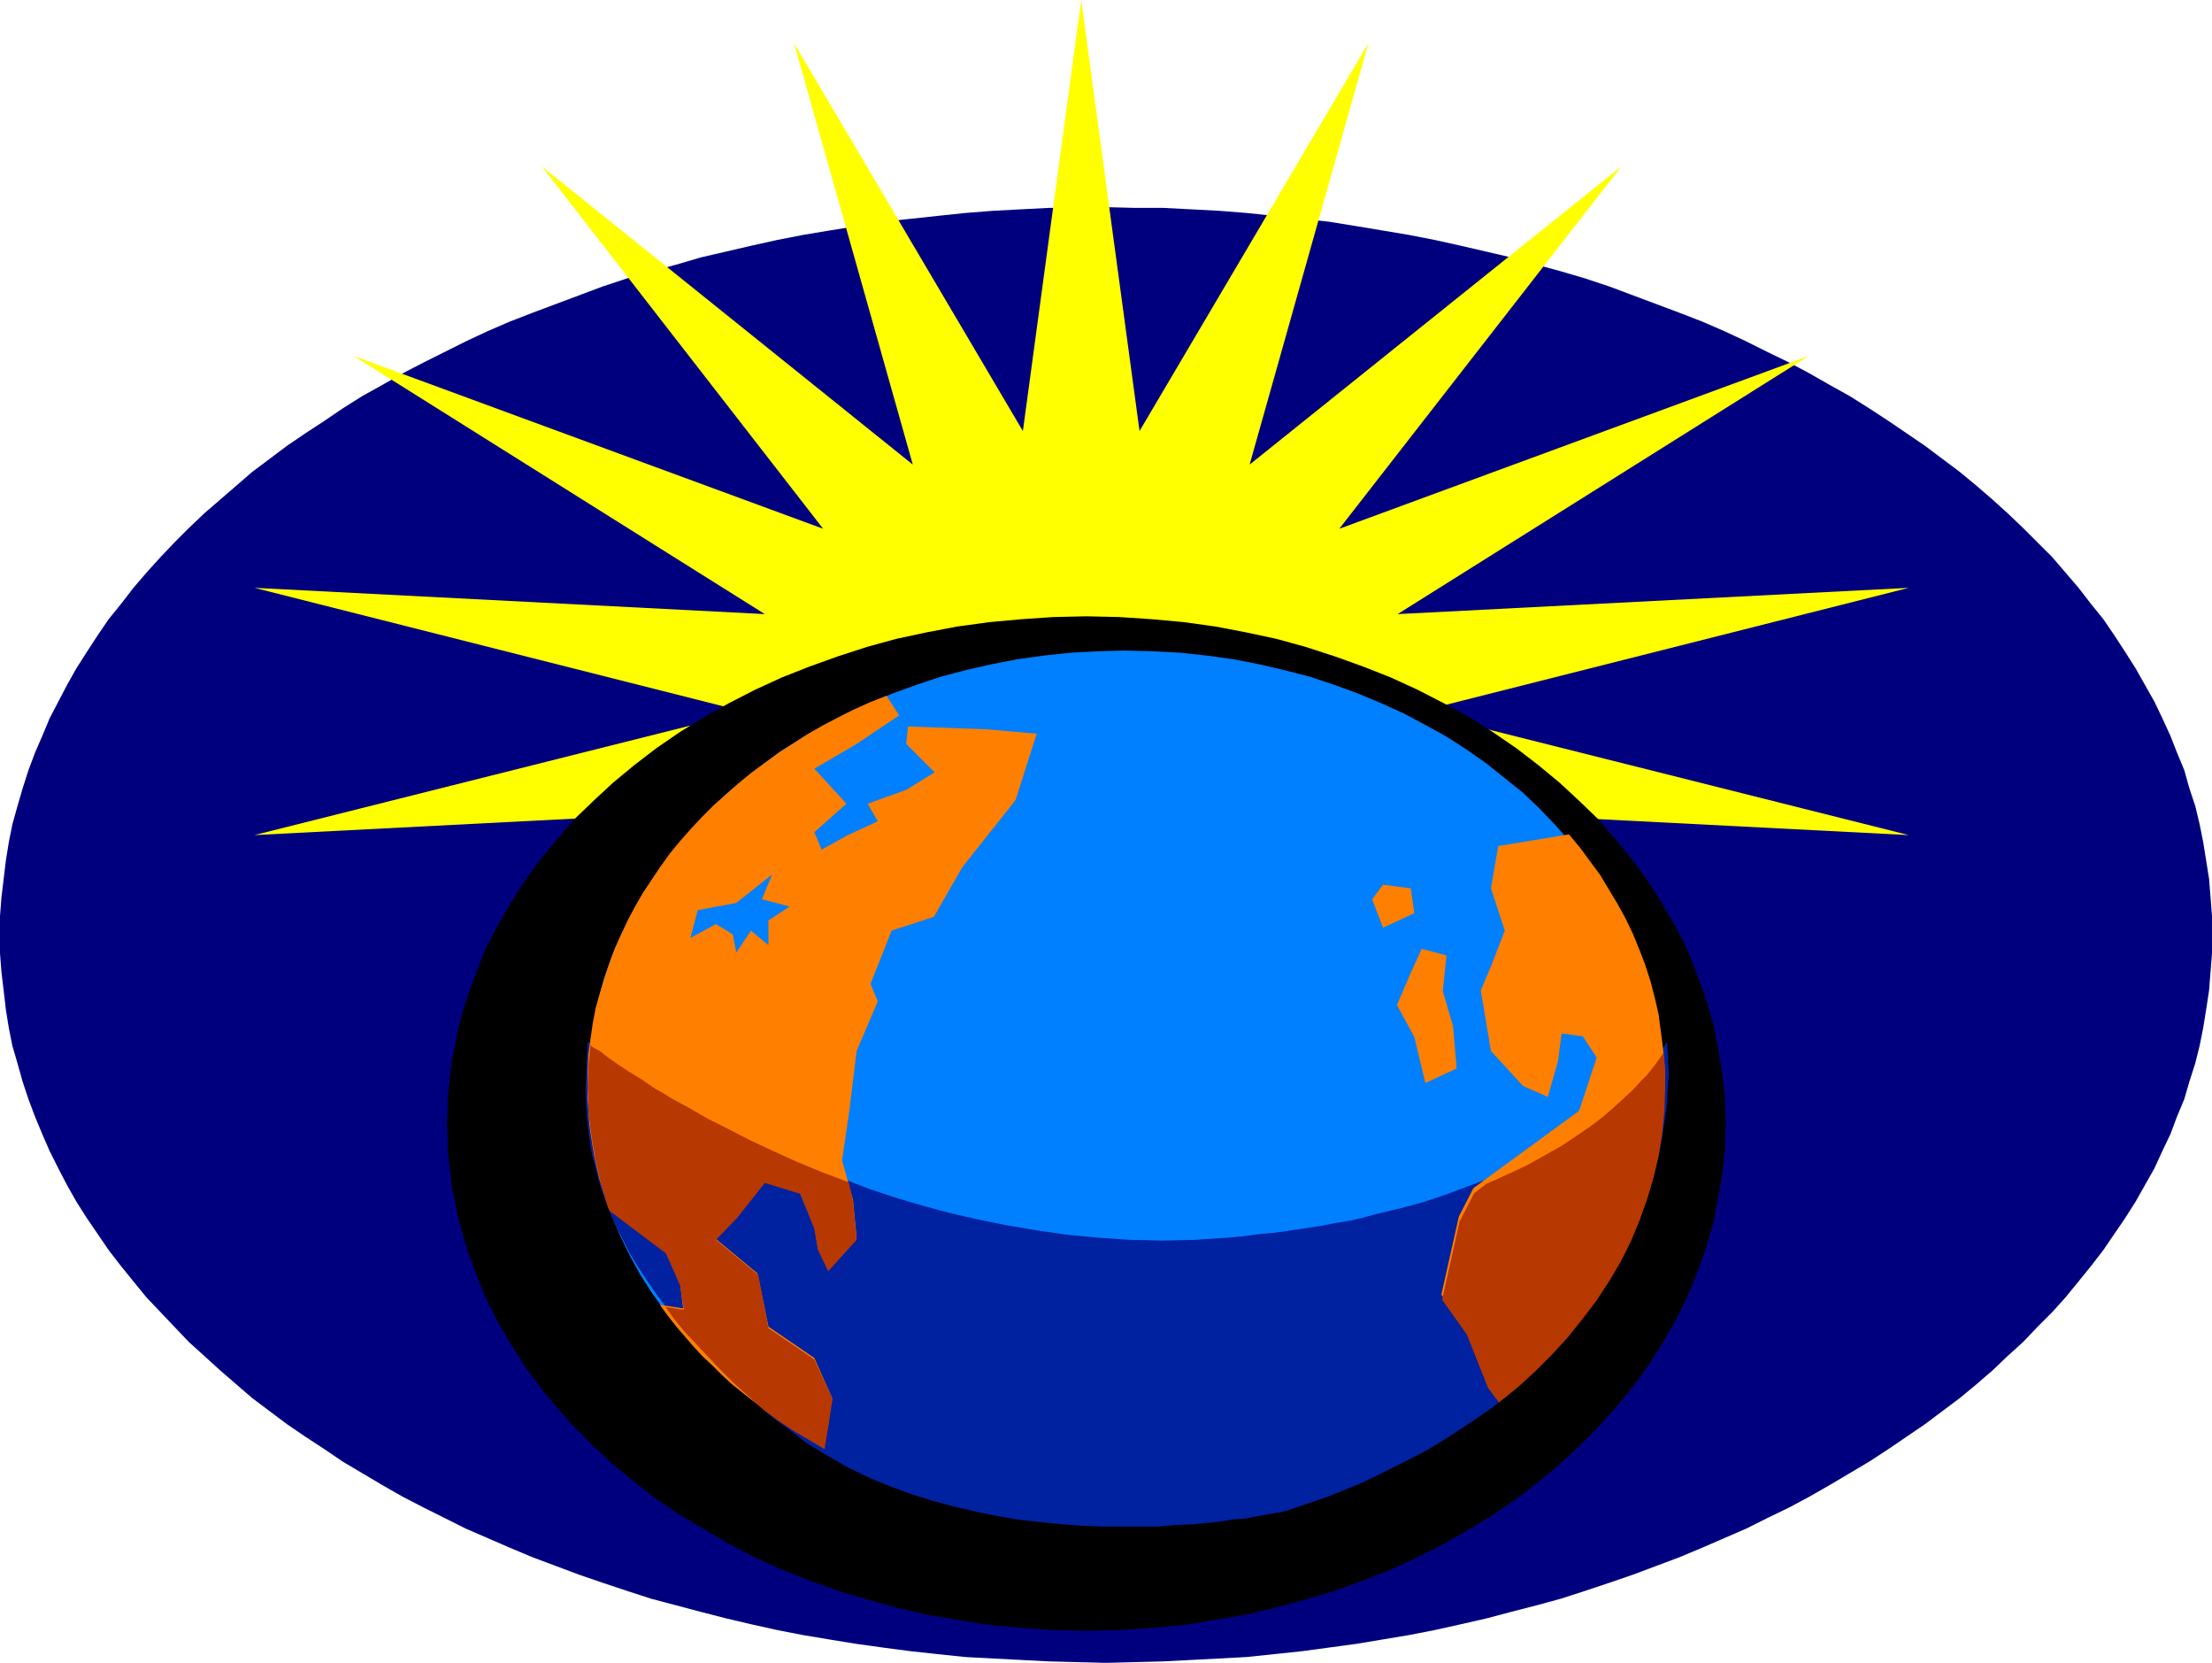 <?xml version="1.0" encoding="UTF-8" standalone="no"?>
<svg
   version="1.0"
   width="129.724mm"
   height="97.492mm"
   id="svg16"
   sodipodi:docname="Earth Day 2.wmf"
   xmlns:inkscape="http://www.inkscape.org/namespaces/inkscape"
   xmlns:sodipodi="http://sodipodi.sourceforge.net/DTD/sodipodi-0.dtd"
   xmlns="http://www.w3.org/2000/svg"
   xmlns:svg="http://www.w3.org/2000/svg">
  <sodipodi:namedview
     id="namedview16"
     pagecolor="#ffffff"
     bordercolor="#000000"
     borderopacity="0.25"
     inkscape:showpageshadow="2"
     inkscape:pageopacity="0.0"
     inkscape:pagecheckerboard="0"
     inkscape:deskcolor="#d1d1d1"
     inkscape:document-units="mm" />
  <defs
     id="defs1">
    <pattern
       id="WMFhbasepattern"
       patternUnits="userSpaceOnUse"
       width="6"
       height="6"
       x="0"
       y="0" />
  </defs>
  <path
     style="fill:#00007f;fill-opacity:1;fill-rule:evenodd;stroke:none"
     d="m 245.147,368.475 6.302,-0.162 6.302,-0.162 6.302,-0.323 6.141,-0.323 6.141,-0.323 6.141,-0.646 6.141,-0.646 5.979,-0.808 5.979,-0.808 5.818,-0.97 5.818,-0.97 5.818,-1.131 5.818,-1.293 5.656,-1.293 5.494,-1.455 5.656,-1.455 5.333,-1.454 5.494,-1.778 5.333,-1.778 5.171,-1.778 5.171,-1.939 5.171,-1.939 5.01,-2.101 4.848,-2.101 4.848,-2.101 4.848,-2.424 4.686,-2.263 4.525,-2.424 4.525,-2.586 4.363,-2.586 4.363,-2.586 4.202,-2.747 4.04,-2.747 4.04,-2.747 3.878,-2.909 3.878,-2.909 3.717,-3.071 3.555,-3.071 3.394,-3.232 3.394,-3.071 3.232,-3.394 3.232,-3.232 2.909,-3.232 2.909,-3.555 2.747,-3.394 2.747,-3.555 2.424,-3.555 2.424,-3.555 2.262,-3.555 2.101,-3.717 2.101,-3.717 1.778,-3.879 1.778,-3.717 1.454,-3.879 1.616,-3.879 1.131,-3.879 1.293,-4.04 0.97,-3.879 0.808,-4.04 0.646,-4.04 0.646,-4.202 0.323,-4.04 0.323,-4.202 v -4.04 -4.202 l -0.323,-4.202 -0.323,-4.04 -0.646,-4.04 -0.646,-4.04 -0.808,-4.04 -0.97,-4.04 -1.293,-3.879 -1.131,-4.04 -1.616,-3.879 -1.454,-3.717 -1.778,-3.879 -1.778,-3.717 -2.101,-3.717 -2.101,-3.717 -2.262,-3.555 -2.424,-3.717 -2.424,-3.555 -2.747,-3.394 -2.747,-3.555 -2.909,-3.394 -2.909,-3.394 -3.232,-3.232 -3.232,-3.232 -3.394,-3.232 -3.394,-3.071 -3.555,-3.071 -3.717,-3.071 -3.878,-2.909 -3.878,-2.909 -4.04,-2.747 -4.04,-2.747 -4.202,-2.747 -4.363,-2.747 -4.363,-2.424 -4.525,-2.586 -4.525,-2.424 -4.686,-2.263 -4.848,-2.424 -4.848,-2.263 -4.848,-2.101 -5.01,-1.939 -5.171,-1.939 -5.171,-1.939 -5.171,-1.939 -5.333,-1.778 -5.494,-1.616 -5.333,-1.455 -5.656,-1.616 -11.15,-2.586 -5.818,-1.293 -5.818,-1.131 -5.818,-0.97 -5.818,-0.97 -5.979,-0.97 -5.979,-0.646 -6.141,-0.646 -6.141,-0.646 -6.141,-0.485 -6.141,-0.323 -6.302,-0.323 h -6.302 l -6.302,-0.162 -6.302,0.162 h -6.302 l -6.302,0.323 -6.141,0.323 -6.141,0.485 -6.141,0.646 -5.979,0.646 -6.141,0.646 -5.818,0.97 -5.979,0.97 -5.818,0.97 -5.818,1.131 -5.818,1.293 -11.15,2.586 -5.494,1.616 -5.494,1.455 -5.494,1.616 -5.333,1.778 -5.171,1.939 -5.171,1.939 -5.171,1.939 -5.01,1.939 -4.848,2.101 -4.848,2.263 -4.848,2.424 -4.525,2.263 -4.686,2.424 -4.525,2.586 -4.363,2.424 -4.363,2.747 -4.04,2.747 -4.202,2.747 -4.04,2.747 -3.878,2.909 -3.878,2.909 -3.555,3.071 -3.555,3.071 -3.555,3.071 -3.394,3.232 -3.232,3.232 -3.07,3.232 -3.07,3.394 -2.909,3.394 -2.747,3.555 -2.747,3.394 -2.424,3.555 -2.424,3.717 -2.262,3.555 -2.101,3.717 -1.939,3.717 -1.939,3.717 -1.616,3.879 -1.616,3.717 -1.454,3.879 -1.293,4.04 -1.131,3.879 -1.131,4.04 -0.808,4.04 -0.646,4.04 -0.485,4.04 -0.485,4.04 L 0,202.985 v 4.202 4.04 l 0.323,4.202 0.485,4.04 0.485,4.202 0.646,4.04 0.808,4.04 1.131,3.879 1.131,4.04 1.293,3.879 1.454,3.879 1.616,3.879 1.616,3.717 1.939,3.879 1.939,3.717 2.101,3.717 2.262,3.555 2.424,3.555 2.424,3.555 2.747,3.555 2.747,3.394 2.909,3.555 3.07,3.232 3.07,3.232 3.232,3.394 3.394,3.071 3.555,3.232 3.555,3.071 3.555,3.071 3.878,2.909 3.878,2.909 4.04,2.747 4.202,2.747 4.04,2.747 4.363,2.586 4.363,2.586 4.525,2.586 4.686,2.424 4.525,2.263 4.848,2.424 4.848,2.101 4.848,2.101 5.01,2.101 5.171,1.939 5.171,1.939 5.171,1.778 5.333,1.778 5.494,1.778 5.494,1.454 5.494,1.455 5.656,1.455 5.494,1.293 5.818,1.293 5.818,1.131 5.818,0.97 5.979,0.97 5.818,0.808 6.141,0.808 5.979,0.646 6.141,0.646 6.141,0.323 6.141,0.323 6.302,0.323 6.302,0.162 z"
     id="path1" />
  <path
     style="fill:#ffff00;fill-opacity:1;fill-rule:evenodd;stroke:none"
     d="m 239.653,0 12.928,95.513 50.742,-85.978 -26.341,93.412 82.416,-66.099 -62.539,80.321 104.07,-38.302 -91.142,57.211 113.281,-5.818 -108.757,27.474 108.757,27.312 -113.281,-5.818 28.765,42.181 -41.693,-23.111 62.539,80.16 -82.416,-66.099 26.341,93.412 -50.742,-85.816 -12.928,95.351 -12.928,-95.351 -50.742,85.816 26.341,-93.412 -82.254,66.099 62.378,-80.16 -61.57,25.373 48.642,-44.443 L 56.398,185.046 165.155,157.733 56.398,130.259 169.518,136.077 78.376,78.867 182.446,117.169 120.069,36.848 202.323,102.947 175.982,9.535 226.725,95.513 Z"
     id="path2" />
  <path
     style="fill:#000000;fill-opacity:1;fill-rule:evenodd;stroke:none"
     d="m 240.784,361.364 7.272,-0.162 7.272,-0.485 7.11,-0.646 6.949,-1.131 6.787,-1.131 6.787,-1.616 6.464,-1.778 6.464,-1.939 6.302,-2.263 6.141,-2.424 5.979,-2.747 5.656,-2.909 5.656,-3.232 5.333,-3.232 5.171,-3.555 4.848,-3.717 4.686,-3.879 4.363,-4.04 4.363,-4.364 3.878,-4.364 3.717,-4.525 3.394,-4.687 3.07,-4.848 2.909,-5.01 2.586,-5.172 2.101,-5.172 0.97,-2.586 0.97,-2.747 0.808,-2.747 0.808,-2.747 0.646,-2.747 0.485,-2.747 0.485,-2.747 0.485,-2.909 0.323,-2.747 0.323,-2.909 v -2.909 l 0.162,-2.909 -0.162,-2.909 v -2.747 l -0.323,-2.909 -0.323,-2.909 -0.485,-2.747 -0.485,-2.747 -0.485,-2.909 -0.646,-2.747 -0.808,-2.747 -0.808,-2.586 -0.97,-2.747 -0.97,-2.586 -2.101,-5.333 -2.586,-5.01 -2.909,-5.01 -3.07,-4.848 -3.394,-4.687 -3.717,-4.525 -3.878,-4.525 -4.363,-4.202 -4.363,-4.04 -4.686,-3.879 -4.848,-3.717 -5.171,-3.555 -5.333,-3.394 -5.656,-3.071 -5.656,-2.909 -5.979,-2.747 -6.141,-2.424 -6.302,-2.263 -6.464,-2.101 -6.464,-1.778 -6.787,-1.455 -6.787,-1.293 -6.949,-0.97 -7.11,-0.646 -7.272,-0.485 -7.272,-0.162 -7.272,0.162 -7.11,0.485 -7.11,0.646 -7.11,0.97 -6.787,1.293 -6.787,1.455 -6.464,1.778 -6.464,2.101 -6.302,2.263 -6.141,2.424 -5.979,2.747 -5.656,2.909 -5.494,3.071 -5.494,3.394 -5.171,3.555 -4.848,3.717 -4.686,3.879 -4.363,4.04 -4.363,4.202 -3.878,4.525 -3.717,4.525 -3.394,4.687 -3.07,4.848 -2.909,5.01 -2.586,5.01 -2.101,5.333 -0.97,2.586 -0.97,2.747 -0.808,2.586 -0.808,2.747 -0.646,2.747 -0.485,2.909 -0.646,2.747 -0.323,2.747 -0.323,2.909 -0.323,2.909 v 2.747 l -0.162,2.909 0.162,2.909 v 2.909 l 0.323,2.909 0.323,2.747 0.323,2.909 0.646,2.747 0.485,2.747 0.646,2.747 0.808,2.747 0.808,2.747 0.97,2.747 0.97,2.586 2.101,5.172 2.586,5.172 2.909,5.01 3.07,4.848 3.394,4.687 3.717,4.525 3.878,4.364 4.363,4.364 4.363,4.04 4.686,3.879 4.848,3.717 5.171,3.555 5.494,3.232 5.494,3.232 5.656,2.909 5.979,2.747 6.141,2.424 6.302,2.263 6.464,1.939 6.464,1.778 6.787,1.616 6.787,1.131 7.11,1.131 7.11,0.646 7.11,0.485 z"
     id="path3" />
  <path
     style="fill:#007fff;fill-opacity:1;fill-rule:evenodd;stroke:none"
     d="m 249.349,337.284 6.141,-0.162 6.141,-0.323 5.979,-0.646 5.818,-0.808 5.818,-1.131 5.494,-1.293 5.656,-1.455 5.333,-1.778 5.333,-1.939 5.01,-2.101 5.01,-2.263 4.848,-2.586 4.686,-2.586 4.525,-2.909 4.363,-3.071 4.04,-3.232 4.04,-3.232 3.717,-3.555 3.555,-3.717 3.232,-3.717 3.232,-4.04 2.747,-4.04 2.586,-4.04 2.424,-4.364 2.101,-4.364 1.939,-4.525 1.616,-4.525 1.293,-4.687 1.131,-4.687 0.646,-4.848 0.485,-5.01 0.162,-5.01 -0.162,-4.848 -0.485,-5.01 -0.646,-4.848 -1.131,-4.687 -1.293,-4.687 -1.616,-4.525 -1.939,-4.525 -2.101,-4.364 -2.424,-4.364 -2.586,-4.04 -2.747,-4.04 -3.232,-4.04 -3.232,-3.717 -3.555,-3.717 -3.717,-3.555 -4.04,-3.232 -4.04,-3.232 -4.363,-3.071 -4.525,-2.909 -4.686,-2.586 -4.848,-2.586 -5.01,-2.263 -5.01,-2.101 -5.333,-1.939 -5.333,-1.778 -5.656,-1.455 -5.494,-1.293 -5.818,-1.131 -5.818,-0.808 -5.979,-0.646 -6.141,-0.323 -6.141,-0.162 -6.141,0.162 -5.979,0.323 -5.979,0.646 -5.818,0.808 -5.818,1.131 -5.656,1.293 -5.494,1.455 -5.333,1.778 -5.333,1.939 -5.171,2.101 -5.01,2.263 -4.848,2.586 -4.525,2.586 -4.686,2.909 -4.202,3.071 -4.202,3.232 -3.878,3.232 -3.717,3.555 -3.555,3.717 -3.394,3.717 -3.07,4.04 -2.909,4.04 -2.586,4.04 -2.424,4.364 -2.101,4.364 -1.939,4.525 -1.616,4.525 -1.293,4.687 -0.97,4.687 -0.808,4.848 -0.485,5.01 -0.162,4.848 0.162,5.01 0.485,5.01 0.808,4.848 0.97,4.687 1.293,4.687 1.616,4.525 1.939,4.525 2.101,4.364 2.424,4.364 2.586,4.04 2.909,4.04 3.07,4.04 3.394,3.717 3.555,3.717 3.717,3.555 3.878,3.232 4.202,3.232 4.202,3.071 4.686,2.909 4.525,2.586 4.848,2.586 5.01,2.263 5.171,2.101 5.333,1.939 5.333,1.778 5.494,1.455 5.656,1.293 5.818,1.131 5.818,0.808 5.979,0.646 5.979,0.323 z"
     id="path4" />
  <path
     style="fill:#007fff;fill-opacity:1;fill-rule:evenodd;stroke:none"
     d="m 362.792,260.195 -6.141,-8.565 3.878,-6.141 v -7.919 l 3.878,-0.808 0.808,7.111 2.424,3.879 -0.162,0.162 v 0.323 l -0.162,0.323 -0.323,0.808 -0.162,0.646 -0.323,0.808 -0.646,2.101 -1.616,4.04 -0.808,1.939 -0.323,0.646 z"
     id="path5" />
  <path
     style="fill:#ff7f00;fill-opacity:1;fill-rule:evenodd;stroke:none"
     d="m 304.131,199.268 2.424,6.303 6.949,-3.232 -0.808,-5.495 -6.141,-0.808 z"
     id="path6" />
  <path
     style="fill:#ff7f00;fill-opacity:1;fill-rule:evenodd;stroke:none"
     d="m 211.049,294.78 -8.565,2.263 7.757,8.727 3.878,-3.232 h 10.181 l -0.808,-6.303 z"
     id="path7" />
  <path
     style="fill:#ff7f00;fill-opacity:1;fill-rule:evenodd;stroke:none"
     d="m 227.371,308.84 7.918,-5.495 4.686,5.495 -5.494,4.687 z"
     id="path8" />
  <path
     style="fill:#ff7f00;fill-opacity:1;fill-rule:evenodd;stroke:none"
     d="m 320.614,211.712 -0.808,7.919 2.262,7.757 0.808,9.373 -6.949,3.232 -2.424,-10.182 -3.878,-7.111 3.07,-7.111 2.424,-5.333 z"
     id="path9" />
  <path
     style="fill:#0021a0;fill-opacity:1;fill-rule:evenodd;stroke:none"
     d="m 130.249,230.782 v 0 l 0.162,0.162 0.323,0.162 0.323,0.162 0.323,0.323 0.485,0.485 0.646,0.323 0.646,0.485 0.646,0.646 0.97,0.485 0.808,0.646 0.97,0.808 1.131,0.646 1.131,0.808 1.293,0.808 1.293,0.808 2.747,1.778 3.232,1.939 3.394,1.939 3.555,2.101 4.04,2.101 4.202,2.263 4.525,2.101 4.525,2.263 5.01,2.101 5.171,2.101 5.333,2.101 5.494,2.101 5.818,1.939 5.979,1.778 5.979,1.616 6.302,1.455 6.464,1.293 6.626,1.131 6.787,0.97 6.787,0.646 7.11,0.485 7.11,0.162 7.11,-0.162 7.434,-0.485 3.555,-0.323 3.555,-0.485 3.555,-0.323 3.394,-0.485 3.232,-0.485 3.232,-0.485 3.232,-0.646 3.07,-0.485 2.909,-0.646 2.909,-0.808 5.494,-1.293 5.333,-1.455 4.848,-1.616 4.686,-1.778 4.363,-1.616 4.202,-1.939 3.717,-1.778 3.717,-1.939 3.232,-1.778 3.07,-1.939 2.909,-1.939 2.586,-1.939 2.424,-1.778 2.101,-1.778 1.939,-1.778 1.778,-1.616 1.616,-1.616 1.293,-1.455 1.131,-1.454 1.131,-1.131 0.808,-1.293 0.808,-0.97 0.485,-0.808 0.485,-0.646 0.323,-0.485 0.162,-0.323 v -0.162 0.162 l 0.162,0.323 v 0.323 0.485 0.485 l 0.162,1.454 v 1.616 l 0.162,2.101 -0.162,2.424 -0.162,2.586 -0.162,2.747 -0.485,3.232 -0.485,3.232 -0.646,3.555 -0.97,3.717 -0.97,3.879 -1.454,4.04 -1.616,4.04 -1.778,4.202 -2.262,4.202 -2.424,4.364 -2.747,4.364 -1.616,2.101 -1.616,2.263 -1.778,2.101 -1.778,2.263 -1.939,2.101 -2.101,2.101 -2.101,2.101 -2.262,2.101 -2.424,2.101 -2.424,2.101 -2.586,2.101 -2.747,1.939 -2.909,1.939 -2.909,1.939 -3.07,1.939 -3.232,1.939 -3.394,1.778 -3.555,1.778 -3.555,1.778 -3.717,1.778 -3.878,1.616 -4.04,1.616 -4.363,1.455 -4.202,1.455 h -0.162 l -0.162,0.162 h -0.162 -0.323 l -0.485,0.162 -0.485,0.162 h -0.646 l -0.808,0.162 -1.616,0.323 -2.101,0.323 -2.262,0.485 -2.586,0.162 -2.909,0.485 -3.07,0.323 -3.394,0.323 -3.717,0.162 -3.717,0.323 h -4.04 -4.04 -4.363 l -4.363,-0.162 -4.525,-0.323 -4.686,-0.485 -4.686,-0.485 -4.686,-0.808 -4.848,-0.97 -4.848,-1.131 -4.848,-1.293 -4.686,-1.454 -4.848,-1.778 -4.686,-1.939 -4.686,-2.263 -4.525,-2.586 -4.525,-2.747 -4.202,-3.232 -2.262,-1.616 -2.101,-1.616 -3.878,-3.555 -3.717,-3.555 -3.555,-3.394 -3.232,-3.394 -2.909,-3.232 -2.747,-3.232 -2.586,-3.232 -2.262,-3.071 -2.101,-3.071 -1.939,-2.909 -1.778,-2.909 -1.454,-2.909 -1.454,-2.909 -1.293,-2.747 -0.97,-2.586 -0.97,-2.586 -0.808,-2.586 -0.646,-2.586 -0.646,-2.424 -0.485,-2.263 -0.323,-2.424 -0.323,-2.263 -0.162,-2.101 -0.162,-2.101 -0.162,-4.04 0.162,-3.717 0.162,-3.555 z"
     id="path10" />
  <path
     style="fill:#ff7f00;fill-opacity:1;fill-rule:evenodd;stroke:none"
     d="m 130.249,240.64 v 2.747 l 0.162,2.586 0.162,2.586 0.323,2.586 0.808,5.01 1.131,5.01 1.939,6.141 0.162,0.323 0.162,0.485 12.443,9.373 3.232,7.111 0.646,5.333 -5.171,-0.808 1.778,2.424 1.778,2.263 1.939,2.263 1.939,2.263 1.939,2.101 2.262,2.101 2.101,2.101 2.262,2.101 4.686,3.717 5.01,3.717 5.171,3.394 5.494,3.232 0.97,-5.01 0.808,-6.141 -3.878,-8.727 -10.181,-6.949 -2.424,-11.798 -9.373,-7.757 4.686,-4.687 6.302,-7.919 7.757,2.424 3.232,7.757 0.808,4.687 2.262,4.687 6.302,-6.949 -0.808,-8.565 -2.424,-8.727 1.616,-10.99 1.616,-13.252 4.686,-10.99 -1.616,-3.879 4.686,-11.798 9.373,-3.071 6.302,-10.99 11.797,-14.868 4.686,-14.707 -10.989,-0.97 -17.938,-0.646 -4.363,-6.788 -3.717,1.455 -3.555,1.616 -3.555,1.778 -3.394,1.778 -3.394,1.939 -3.232,2.101 -3.07,1.939 -3.07,2.263 -3.07,2.263 -2.747,2.263 -2.747,2.424 -2.747,2.424 -2.586,2.586 -2.424,2.586 -2.424,2.747 -2.262,2.747 -2.101,2.909 -1.939,2.909 -1.939,2.909 -1.778,3.071 -1.616,3.071 -1.454,3.071 -1.454,3.232 -1.131,3.071 -1.131,3.394 -0.97,3.232 -0.97,3.394 -0.646,3.394 -0.485,3.394 -0.485,3.555 -0.162,3.555 z"
     id="path11" />
  <path
     style="fill:#007fff;fill-opacity:1;fill-rule:evenodd;stroke:none"
     d="m 171.134,193.773 -7.918,6.303 -8.565,1.616 -1.616,6.141 5.656,-3.071 3.717,2.263 0.808,4.04 3.232,-4.848 3.878,3.232 v -5.495 l 4.686,-3.071 -6.141,-1.616 z"
     id="path12" />
  <path
     style="fill:#007fff;fill-opacity:1;fill-rule:evenodd;stroke:none"
     d="m 201.677,156.925 -11.797,7.919 -9.373,5.495 7.11,7.757 -7.11,6.303 1.616,3.879 5.494,-3.071 6.949,-3.232 -2.262,-3.879 8.565,-3.071 6.302,-3.879 -6.302,-6.303 z"
     id="path13" />
  <path
     style="fill:#ff7f00;fill-opacity:1;fill-rule:evenodd;stroke:none"
     d="m 368.932,239.832 v -3.717 l -0.323,-3.879 -0.485,-3.717 -0.485,-3.717 -0.808,-3.555 -0.97,-3.717 -1.131,-3.555 -1.293,-3.394 -1.454,-3.555 -1.616,-3.394 -1.778,-3.232 -1.939,-3.232 -1.939,-3.232 -2.262,-3.071 -2.262,-3.071 -2.424,-2.909 -15.675,2.586 -1.616,9.373 3.07,9.373 -3.07,7.919 -2.262,5.333 2.262,13.414 7.11,7.757 5.494,2.424 2.262,-7.919 0.808,-6.141 4.686,0.646 3.07,4.687 -3.878,11.798 -23.432,17.131 -3.232,6.303 -3.878,17.292 5.494,7.757 4.686,11.798 2.586,3.232 4.202,-3.394 3.878,-3.555 3.717,-3.717 3.394,-3.717 3.394,-4.04 3.07,-4.202 2.747,-4.202 2.424,-4.364 2.262,-4.525 1.939,-4.525 1.778,-4.687 1.293,-4.848 1.131,-4.848 0.808,-5.01 0.485,-5.01 z"
     id="path14" />
  <path
     style="fill:#b73800;fill-opacity:1;fill-rule:evenodd;stroke:none"
     d="m 130.249,240.963 0.162,2.747 v 2.586 l 0.323,2.586 0.323,2.586 0.808,5.01 1.131,5.01 1.778,6.141 0.485,0.808 12.443,9.373 3.07,7.111 0.808,5.333 -4.04,-0.646 1.939,2.747 2.262,2.747 2.586,2.747 2.586,2.747 2.747,2.909 2.909,2.909 3.232,2.909 3.232,2.909 3.232,2.424 3.394,2.263 3.555,2.101 3.555,2.101 0.808,-5.01 0.97,-6.141 -4.04,-8.727 -10.181,-6.949 -2.262,-11.798 -9.373,-7.757 4.686,-4.848 6.141,-7.757 7.918,2.424 3.07,7.757 0.808,4.687 2.262,4.687 6.302,-6.949 -0.808,-8.565 -0.97,-4.202 -5.979,-2.263 -5.494,-2.263 -5.333,-2.424 -5.171,-2.424 -4.686,-2.424 -4.525,-2.263 -4.202,-2.424 -3.878,-2.101 -1.778,-1.131 -1.778,-0.97 -3.07,-2.101 -2.909,-1.778 -2.424,-1.616 -1.131,-0.808 -0.97,-0.646 -0.808,-0.646 -0.808,-0.646 -0.808,-0.485 -0.646,-0.323 -0.485,-0.323 -0.323,-0.323 -0.485,4.687 z"
     id="path15" />
  <path
     style="fill:#b73800;fill-opacity:1;fill-rule:evenodd;stroke:none"
     d="m 369.094,240.963 v -3.879 l -0.323,-3.879 -0.646,0.97 -0.808,1.131 -0.97,1.293 -1.293,1.616 -1.454,1.454 -1.616,1.778 -2.101,1.939 -2.101,1.939 -2.424,2.101 -2.747,2.101 -3.07,2.101 -3.394,2.263 -3.717,2.101 -4.04,2.263 -4.202,1.939 -2.424,1.131 -2.262,0.97 -2.747,2.101 -3.232,6.303 -3.878,17.292 5.494,7.757 4.686,11.798 2.424,3.232 4.202,-3.394 3.878,-3.555 3.717,-3.717 3.555,-3.879 3.232,-4.04 3.07,-4.04 2.747,-4.202 2.586,-4.364 2.262,-4.525 1.939,-4.687 1.616,-4.525 1.454,-4.848 1.131,-4.848 0.808,-5.01 0.485,-5.172 z"
     id="path16" />
</svg>
